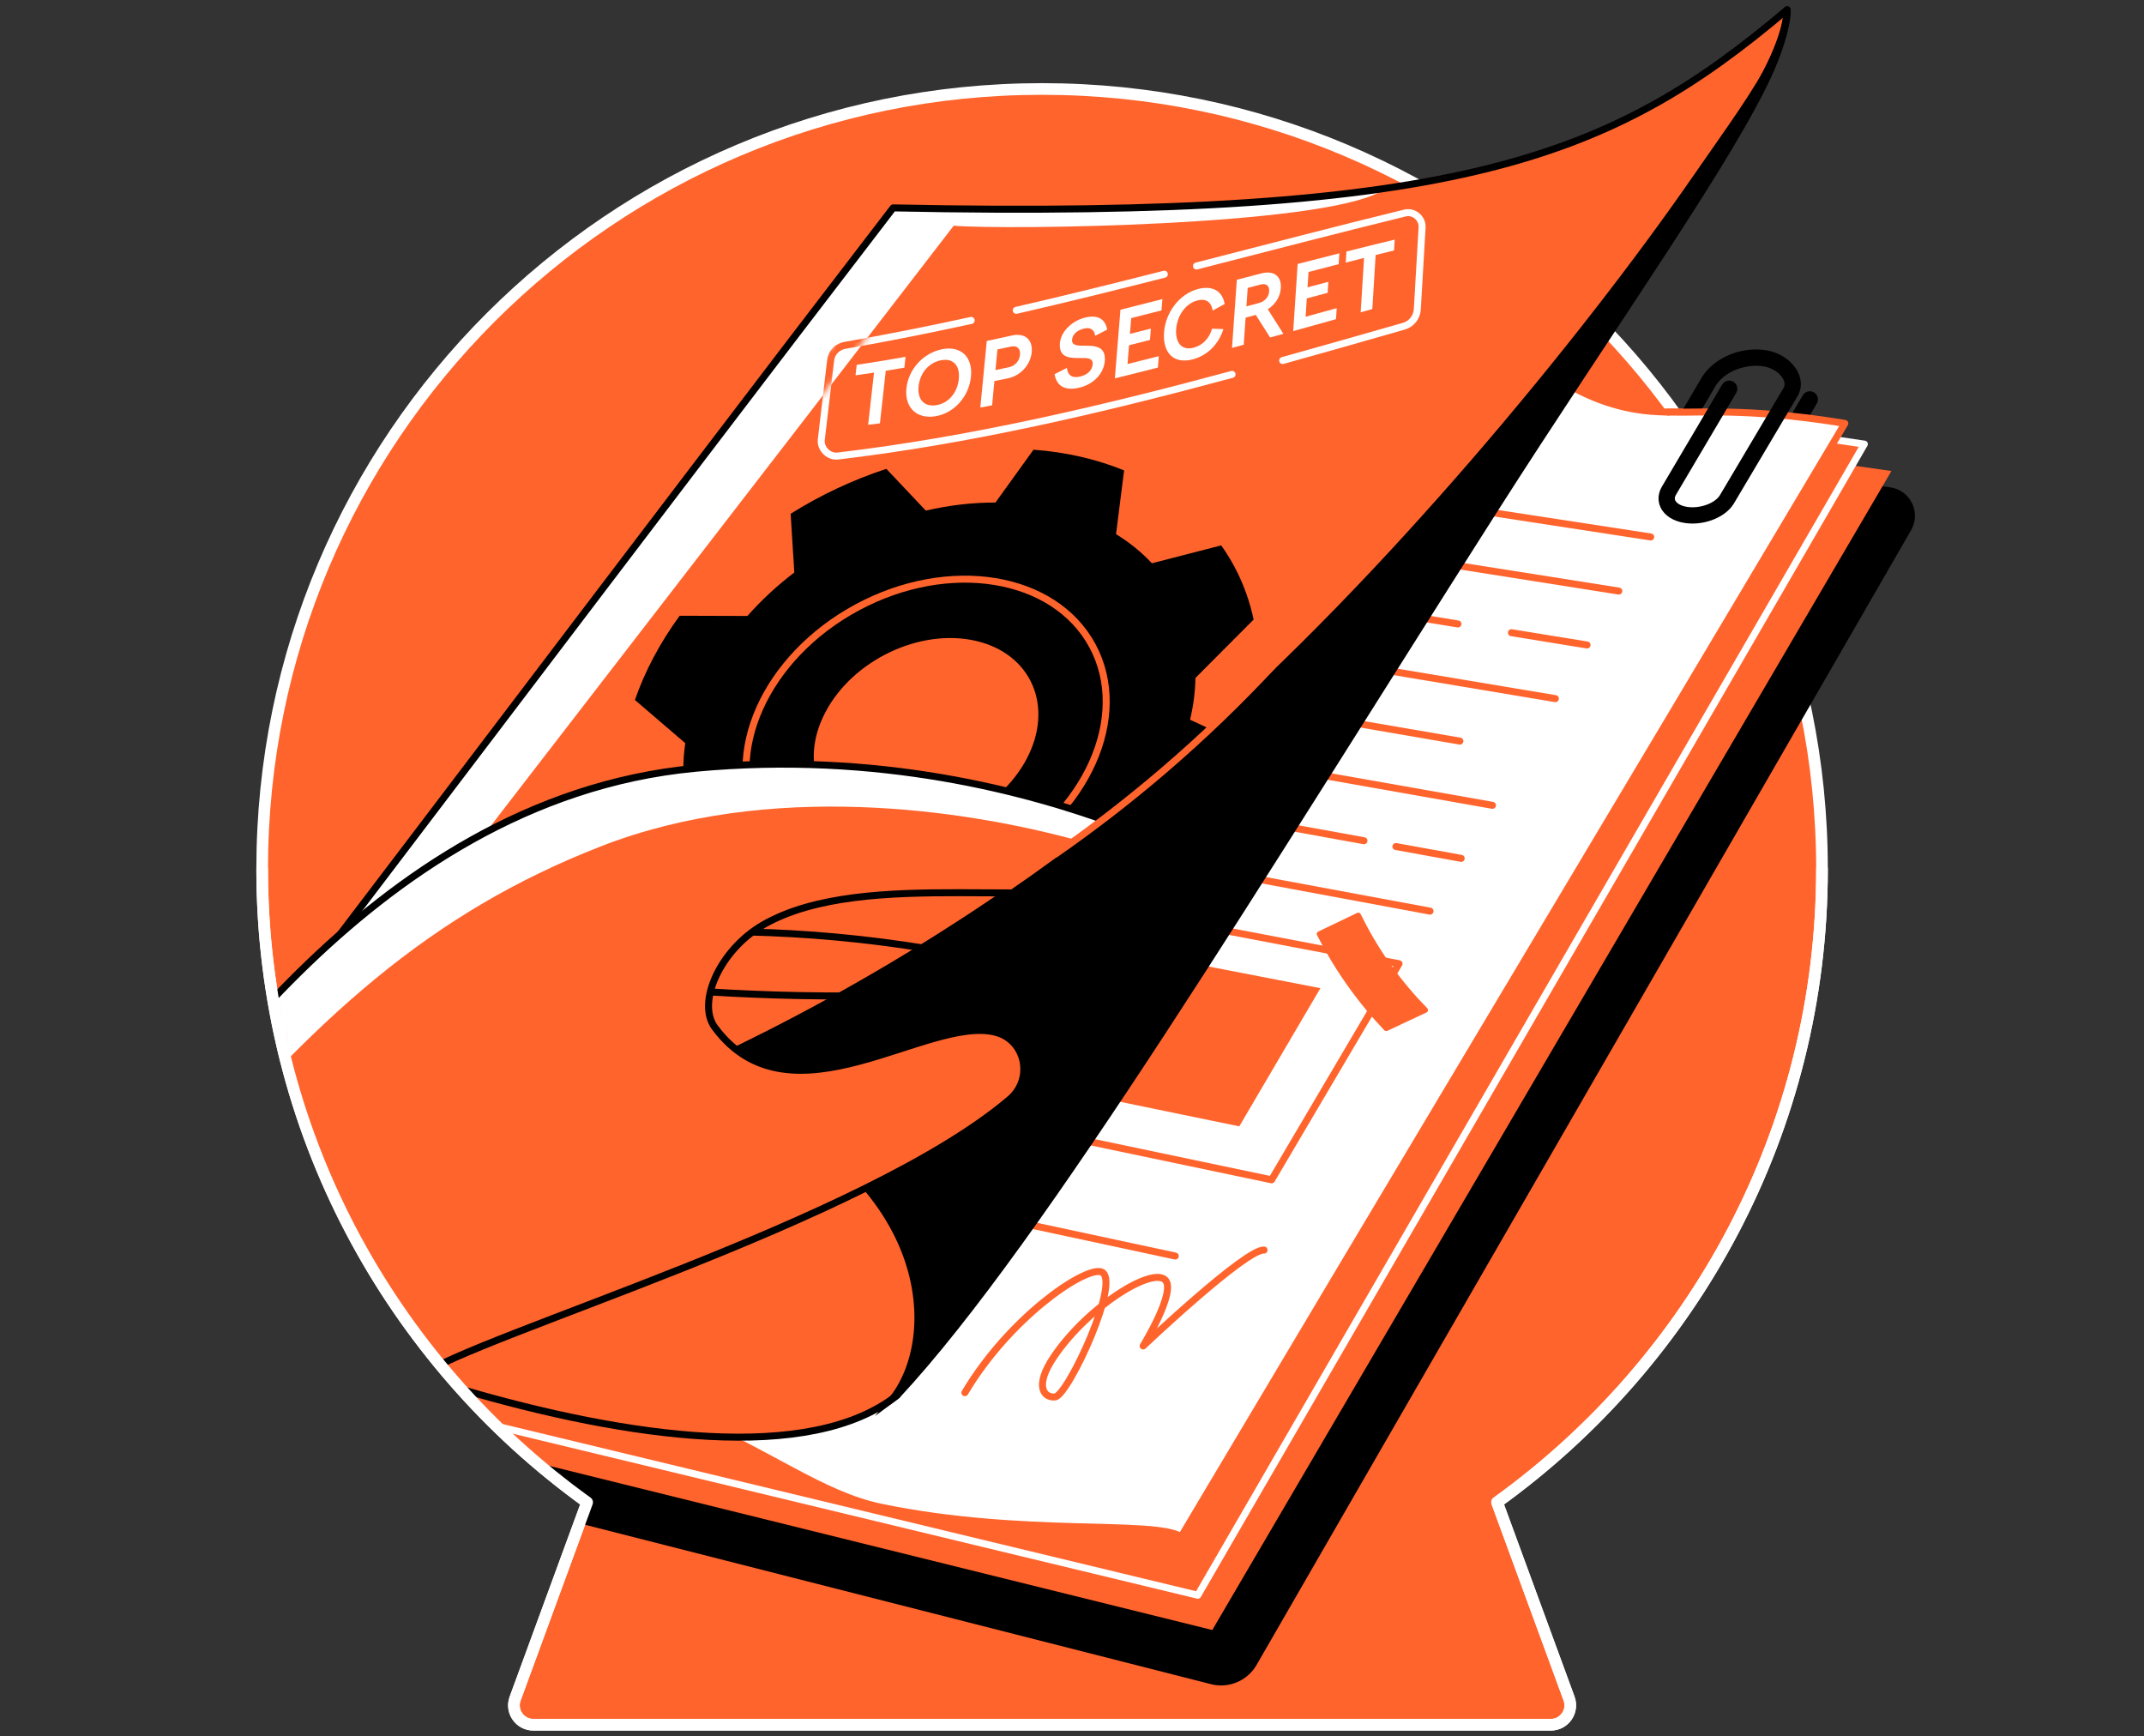 <svg width="368" height="298" viewBox="0 0 368 298" fill="none" xmlns="http://www.w3.org/2000/svg">
<rect x="0" y="0" width="368" height="298" fill="#333333" stroke="none"/>
<g clip-path="url(#clip0_8343_93387)">
<path d="M312.731 149.139C312.731 75.211 252.797 15.27 178.866 15.27C104.934 15.27 45 75.211 45 149.139C45 193.918 67.008 233.532 100.776 257.83L88.417 291.522C87.615 293.696 89.225 296 91.54 296H266.191C268.506 296 270.112 293.696 269.322 291.522L256.959 257.83C290.723 233.532 312.731 193.914 312.731 149.139Z" fill="#FF642D" stroke="white" stroke-width="2" stroke-linecap="round" stroke-linejoin="round"/>
<mask id="mask0_8343_93387" style="mask-type:luminance" maskUnits="userSpaceOnUse" x="45" y="-3" width="289" height="299">
<path d="M312.731 149.139C312.731 143.425 333.191 92.296 332.494 86.769C326.736 40.984 348.31 16.33 308.368 -2.997C307.686 -3.328 235.73 27.909 235.044 27.593C217.963 19.683 198.93 15.27 178.866 15.27C104.934 15.27 45 75.207 45 149.139C45 193.918 67.008 233.532 100.776 257.83L88.417 291.522C87.615 293.696 89.225 296 91.54 296H266.192C268.506 296 270.112 293.696 269.322 291.522L256.959 257.83C290.723 233.532 312.731 193.914 312.731 149.139Z" fill="white"/>
</mask>
<g mask="url(#mask0_8343_93387)">
<path d="M208.004 288.455L62.911 251.511L173.471 63.695L324.346 84.234C327.39 84.647 329.043 88.018 327.509 90.681L215.159 285.44C213.718 287.934 210.796 289.167 208.004 288.459V288.455Z" fill="black" stroke="black" stroke-width="1.2" stroke-linecap="round" stroke-linejoin="round"/>
<path d="M208.079 279.742L67.342 244.903L170.578 58.902L324.648 80.835L208.079 279.742Z" fill="#FF642D"/>
<path d="M205.592 273.774L65.24 239.942L168.475 53.941L320.001 76.219L205.592 273.774Z" fill="#FF642D" stroke="white" stroke-width="1.2" stroke-linecap="round" stroke-linejoin="round"/>
<path d="M309.029 72.647C308.788 72.647 308.544 72.583 308.321 72.453C307.66 72.061 307.441 71.206 307.833 70.541L309.439 67.832C309.831 67.17 310.686 66.951 311.351 67.343C312.012 67.734 312.231 68.59 311.84 69.255L310.233 71.964C309.974 72.403 309.507 72.647 309.033 72.647H309.029Z" fill="black"/>
<path d="M202.746 263.725C198.146 260.817 175.624 263.725 151.24 258.675C141.062 256.57 132.268 249.411 116.653 242.776C104.351 237.551 87.654 231.92 61.765 231.442C95.37 171.206 128.976 110.974 162.582 50.738C222.289 41.779 246.856 48.607 257.828 57.458C261.94 60.775 269.911 69.03 282.263 70.468C288.444 71.187 294.334 70.04 307.487 71.42C311.38 71.83 314.564 72.319 316.652 72.667C278.475 136.867 240.923 199.521 202.746 263.721V263.725Z" fill="white" stroke="#FF642D" stroke-width="1.2" stroke-linecap="round" stroke-linejoin="round"/>
<path d="M290.507 89.853C290.065 89.853 289.623 89.821 289.188 89.756C287.204 89.455 285.687 88.484 285.026 87.093C284.484 85.951 284.57 84.671 285.271 83.482L295.599 66.005C295.991 65.34 296.846 65.121 297.511 65.513C298.176 65.904 298.395 66.76 298.003 67.424L287.675 84.898C287.344 85.462 287.499 85.785 287.549 85.893C287.747 86.306 288.39 86.813 289.612 86.996C291.765 87.323 294.388 86.375 295.218 84.969L306.129 66.584C306.377 66.163 306.373 65.678 306.115 65.139C305.568 64.003 304.109 63.062 302.571 62.85C299.919 62.48 296.325 63.471 294.568 66.066L291.096 71.963C290.704 72.628 289.849 72.848 289.188 72.456C288.523 72.064 288.304 71.209 288.695 70.548L292.189 64.614C292.203 64.593 292.217 64.567 292.232 64.546C294.37 61.34 298.783 59.504 302.956 60.082C305.443 60.427 307.667 61.933 308.627 63.924C309.299 65.315 309.263 66.763 308.53 68.003L297.619 86.389C296.39 88.463 293.439 89.85 290.514 89.85L290.507 89.853Z" fill="black"/>
<path d="M179.447 76.223L283.333 92.154" stroke="#FF642D" stroke-width="1.2" stroke-linecap="round" stroke-linejoin="round"/>
<path d="M174.431 85.102L277.857 101.439" stroke="#FF642D" stroke-width="1.2" stroke-linecap="round" stroke-linejoin="round"/>
<path d="M259.428 108.582L272.401 110.692" stroke="#FF642D" stroke-width="1.2" stroke-linecap="round" stroke-linejoin="round"/>
<path d="M169.435 93.945L250.242 107.084" stroke="#FF642D" stroke-width="1.2" stroke-linecap="round" stroke-linejoin="round"/>
<path d="M164.458 102.758L266.967 119.9" stroke="#FF642D" stroke-width="1.2" stroke-linecap="round" stroke-linejoin="round"/>
<path d="M159.502 111.535L250.58 127.19" stroke="#FF642D" stroke-width="1.2" stroke-linecap="round" stroke-linejoin="round"/>
<path d="M154.564 120.277L256.168 138.21" stroke="#FF642D" stroke-width="1.2" stroke-linecap="round" stroke-linejoin="round"/>
<path d="M239.597 145.281L250.803 147.312" stroke="#FF642D" stroke-width="1.2" stroke-linecap="round" stroke-linejoin="round"/>
<path d="M149.647 128.984L234.116 144.287" stroke="#FF642D" stroke-width="1.2" stroke-linecap="round" stroke-linejoin="round"/>
<path d="M144.746 137.66L245.455 156.37" stroke="#FF642D" stroke-width="1.2" stroke-linecap="round" stroke-linejoin="round"/>
<path d="M112.423 196.406L201.729 215.561" stroke="#FF642D" stroke-width="1.2" stroke-linecap="round" stroke-linejoin="round"/>
<path d="M119.801 181.826L218.261 202.479L240.133 165.395L139.865 146.301L119.801 181.826Z" stroke="#FF642D" stroke-width="1.2" stroke-linecap="round" stroke-linejoin="round"/>
<path d="M132.646 176.81L212.712 193.305L226.638 169.59L145.634 153.906L132.646 176.81Z" fill="#FF642D"/>
<path d="M244.844 173.759L238.127 176.911C237.951 176.993 237.742 176.958 237.609 176.817C235.521 174.625 233.247 171.948 231.008 168.746C228.959 165.813 227.335 163.006 226.055 160.484C225.94 160.257 226.037 159.984 226.267 159.873C228.496 158.805 230.724 157.738 232.948 156.671C233.171 156.563 233.437 156.653 233.548 156.875C234.795 159.434 236.441 162.349 238.601 165.407C240.768 168.469 242.975 170.999 244.977 173.033C245.196 173.256 245.128 173.626 244.847 173.755L244.844 173.759Z" fill="#FF642D"/>
<path d="M306.74 1.675C279.287 25.269 253.599 37.764 153.299 35.676C109.911 92.164 61.768 156.234 18.38 212.718C36.723 224.243 124.168 263.057 153.978 239.46C169.888 222.576 216.273 151.577 255.87 88.451C274.773 58.321 293.213 30.771 304.242 10.394C306.755 5.751 306.643 3.307 306.74 1.672V1.675Z" fill="#FF642D"/>
<path d="M205.194 116.345L215.174 106.332C214.2 101.711 212.32 97.409 209.611 93.6L197.733 96.665L197.704 96.651C195.943 94.778 193.891 93.103 191.559 91.673L192.942 80.73C190.61 79.778 188.12 78.987 185.471 78.38C182.826 77.776 180.123 77.381 177.392 77.176L170.866 86.239L170.841 86.246C166.877 86.236 162.862 86.717 158.906 87.63L152.135 80.464C146.403 82.344 140.854 84.946 135.708 88.173L136.336 98.25C133.404 100.482 130.698 102.979 128.29 105.711L116.66 105.675C115.007 107.935 113.512 110.3 112.204 112.762C110.896 115.22 109.825 117.682 108.98 120.129L117.62 127.543C117.163 130.716 117.178 133.807 117.645 136.754L107.306 141.606C108.28 146.227 110.159 150.529 112.869 154.338L123.208 149.487C126.015 153.037 129.774 155.992 134.378 158.108L129.544 167.204C131.877 168.157 134.367 168.947 137.012 169.555C139.657 170.158 142.36 170.554 145.091 170.758L149.925 161.663C155.538 161.878 161.281 161.098 166.844 159.46L170.345 167.474C176.077 165.594 181.626 162.992 186.772 159.765L183.272 151.751C188.13 148.495 192.486 144.538 196.033 140.024L205.819 142.26C207.472 139.999 208.967 137.634 210.275 135.173C211.584 132.714 212.654 130.253 213.499 127.805L204.263 123.518C204.845 121.081 205.151 118.681 205.19 116.341L205.194 116.345ZM176.231 130.21C171.516 139.176 159.959 144.657 150.413 142.454C140.872 140.251 136.958 131.194 141.673 122.228C146.388 113.261 157.946 107.781 167.491 109.984C177.033 112.187 180.946 121.243 176.231 130.21Z" fill="black"/>
<path d="M170.781 148.176C186.553 139.688 194.045 122.971 187.514 110.838C180.984 98.705 162.905 95.751 147.134 104.239C131.362 112.728 123.87 129.445 130.4 141.578C136.931 153.711 155.01 156.665 170.781 148.176Z" stroke="#FF642D" stroke-width="1.2" stroke-linecap="round" stroke-linejoin="round"/>
<path d="M63.368 168.82C96.104 126.277 130.956 81.282 163.692 38.739C173.029 39.486 225.926 38.739 236.751 32.992C215.174 35.023 183.886 36.367 153.296 35.677C119.23 80.028 83.608 127.261 47.339 174.85L63.368 168.82Z" fill="white"/>
<path d="M306.74 1.676C276.782 26.994 250.803 37.675 153.299 35.677C109.911 92.168 61.768 156.227 18.38 212.718C28.651 221.793 124.168 263.057 153.978 239.46" stroke="black" stroke-width="1.2" stroke-linecap="round" stroke-linejoin="round"/>
<path d="M107.312 169.051C116.585 169.993 126.532 170.647 137.084 170.859C143.757 170.992 150.187 170.935 156.343 170.733C161.015 166.895 165.687 163.057 170.355 159.219L134.388 156.254C125.364 160.52 116.337 164.786 107.312 169.051Z" fill="#FF642D" stroke="black" stroke-width="1.2" stroke-linecap="round" stroke-linejoin="round"/>
<path d="M121.774 159.891C130.755 159.83 140.753 160.308 151.545 161.699C157.148 162.421 162.453 163.323 167.441 164.337C173.234 159.579 179.027 154.817 184.817 150.059L148.85 147.094C139.826 151.36 130.798 155.625 121.774 159.891Z" fill="#FF642D" stroke="black" stroke-width="1.2" stroke-linecap="round" stroke-linejoin="round"/>
<path d="M205.575 127.775C173.554 155.724 141.86 173.323 117.523 184.367C160.045 198.713 162.212 228.42 153.328 239.941C153.544 239.78 153.766 239.629 153.975 239.463C178.866 212.729 216.841 149.705 256.168 87.988C276.714 55.741 297.583 26.541 304.005 11.764C305.896 7.411 306.877 3.354 306.74 1.676C306.74 3.523 305.971 6.775 304.243 10.398C301.781 15.548 297.174 21.797 290.949 30.786C271.579 58.753 237.923 99.539 205.575 127.775Z" fill="black" stroke="black" stroke-width="1.2" stroke-miterlimit="10"/>
<path d="M170.83 177.148C159.135 174.23 137.202 193.899 122.705 176.347C119.643 172.638 123.647 162.967 130.982 158.73C141.831 152.466 158.801 153.228 172.713 153.246C178.316 149.404 184.005 145.264 189.747 140.804C174.01 135.202 149.292 129.027 119.338 131.852C62.099 137.254 28.993 195.064 18.38 205.931L7.053 230.998H41.097C46.258 228.421 56.133 243.716 65.689 239.134C81.628 231.494 152.465 205.838 173.324 188.645C177.485 185.217 176.062 178.457 170.83 177.148Z" fill="#FF642D"/>
<path d="M185.187 144.291C186.987 142.947 187.94 142.213 189.751 140.808C174.014 135.205 149.295 129.031 119.337 131.856C66.681 136.823 34.452 186.14 21.367 202.471C24.177 203.815 25.305 204.354 28.116 205.698C53.927 174.4 74.052 156.632 103.05 145.282C132.016 133.948 165.611 138.889 185.187 144.291Z" fill="white"/>
<path d="M18.38 205.932C28.993 195.065 62.099 137.251 119.338 131.853C150.78 128.885 176.461 135.839 192.033 141.632C195.871 143.059 196.518 148.327 193.036 150.476C182.531 156.952 148.649 148.532 130.985 158.728C123.65 162.965 119.503 172.025 122.709 176.345C135.675 193.818 159.143 174.228 170.833 177.146C176.066 178.451 177.431 185.146 173.327 188.643C148.487 209.778 81.955 229.073 71.921 236.21C53.945 249.004 47.508 248.332 30.75 252.282C20.436 254.711 46.261 228.415 41.1 230.996H7.053L18.38 205.932Z" stroke="black" stroke-width="1.2" stroke-linecap="round" stroke-linejoin="round"/>
<path d="M150.022 63.945C148.962 64.106 147.901 64.265 146.841 64.415C146.91 63.815 146.981 63.215 147.05 62.615C149.842 62.194 152.635 61.738 155.431 61.242C155.362 61.86 155.298 62.482 155.229 63.1C154.165 63.28 153.098 63.456 152.034 63.629C151.7 66.647 151.366 69.655 151.032 72.656C150.356 72.742 149.684 72.821 149.008 72.9C149.346 69.928 149.68 66.942 150.018 63.945H150.022Z" fill="white"/>
<path d="M161.713 59.935C164.947 59.299 166.992 61.268 166.661 64.65C166.331 68.028 163.783 70.929 160.53 71.442C157.274 71.953 155.233 69.872 155.585 66.616C155.937 63.356 158.478 60.571 161.713 59.935ZM161.519 61.829C159.449 62.224 157.918 63.975 157.673 66.275C157.429 68.582 158.647 69.879 160.724 69.538C162.805 69.196 164.333 67.407 164.57 65.049C164.807 62.695 163.589 61.434 161.519 61.829Z" fill="white"/>
<path d="M169.375 58.518C170.812 58.213 172.246 57.9 173.684 57.58C175.912 57.084 177.285 58.278 177.087 60.437C176.896 62.54 175.233 64.47 172.994 64.93C172.225 65.088 171.455 65.246 170.683 65.4C170.55 66.788 170.417 68.171 170.287 69.558C169.612 69.688 168.94 69.817 168.264 69.943C168.634 66.144 169.001 62.335 169.371 58.515L169.375 58.518ZM171.204 59.977C171.092 61.156 170.981 62.331 170.866 63.507C171.621 63.352 172.375 63.194 173.13 63.036C174.226 62.806 174.974 61.961 175.074 60.883C175.175 59.776 174.553 59.252 173.461 59.489C172.706 59.654 171.955 59.816 171.2 59.974L171.204 59.977Z" fill="white"/>
<path d="M187.976 57.624C187.847 56.614 187.189 56.118 186.071 56.388C184.85 56.682 184.091 57.38 184.012 58.285C183.919 59.36 185.022 59.331 186.276 59.334C187.933 59.32 189.838 59.424 189.629 61.936C189.446 64.172 187.646 65.98 185.205 66.544C182.747 67.108 181.36 66.231 181.008 64.219C181.712 63.863 182.417 63.503 183.121 63.14C183.301 64.524 184.127 64.919 185.385 64.625C186.524 64.359 187.455 63.661 187.552 62.515C187.646 61.401 186.571 61.43 185.328 61.448C183.656 61.448 181.698 61.437 181.924 58.871C182.1 56.887 184.012 55.051 186.248 54.504C188.397 53.98 189.716 54.72 190.032 56.575C189.345 56.927 188.663 57.279 187.976 57.627V57.624Z" fill="white"/>
<path d="M192.317 53.158C194.715 52.557 197.115 51.947 199.512 51.332C199.462 51.979 199.412 52.626 199.361 53.269C197.629 53.715 195.897 54.153 194.165 54.592C194.093 55.494 194.021 56.399 193.945 57.301C195.142 56.999 196.339 56.698 197.539 56.392C197.489 57.043 197.439 57.69 197.388 58.34C196.188 58.645 194.991 58.947 193.791 59.249C193.705 60.324 193.618 61.402 193.532 62.476C195.322 62.031 197.112 61.578 198.898 61.122C198.847 61.776 198.797 62.426 198.747 63.08C196.285 63.713 193.82 64.331 191.358 64.931C191.678 61.01 191.998 57.086 192.317 53.161V53.158Z" fill="white"/>
<path d="M205.654 49.593C208.101 48.956 209.834 49.941 210.2 52.176C209.517 52.55 208.838 52.924 208.155 53.298C207.904 51.864 207.059 51.167 205.507 51.573C203.375 52.126 202.046 54.297 201.88 56.478C201.715 58.678 202.725 60.241 204.892 59.666C206.48 59.245 207.584 58.013 208.04 56.413C208.691 56.435 209.338 56.457 209.988 56.478C209.14 59.134 207.221 61.01 204.745 61.668C201.334 62.57 199.537 60.413 199.8 57.014C200.058 53.657 202.409 50.433 205.654 49.593Z" fill="white"/>
<path d="M212.299 48.014C213.7 47.648 215.105 47.281 216.507 46.918C218.602 46.372 219.986 47.357 219.842 49.459C219.738 50.997 218.854 52.28 217.607 53.074C218.498 54.487 219.393 55.888 220.284 57.286C219.522 57.498 218.764 57.707 218.002 57.919C217.183 56.632 216.363 55.338 215.544 54.041C214.962 54.199 214.383 54.354 213.801 54.508C213.693 56.061 213.585 57.61 213.474 59.162C212.805 59.346 212.133 59.529 211.465 59.709C211.742 55.809 212.018 51.91 212.291 48.014H212.299ZM214.16 49.412C214.085 50.465 214.013 51.522 213.937 52.578C214.667 52.384 215.396 52.19 216.126 51.993C217.111 51.73 217.776 50.943 217.844 49.987C217.909 49.046 217.33 48.578 216.345 48.837C215.616 49.028 214.89 49.222 214.16 49.412Z" fill="white"/>
<path d="M222.732 45.302C225.118 44.687 227.504 44.073 229.89 43.473C229.851 44.094 229.811 44.716 229.772 45.334C228.047 45.776 226.325 46.225 224.6 46.675C224.543 47.555 224.485 48.432 224.428 49.313C225.617 48.996 226.811 48.68 228 48.367C227.961 48.993 227.921 49.622 227.878 50.251C226.685 50.57 225.495 50.89 224.302 51.21C224.234 52.26 224.166 53.305 224.097 54.355C225.876 53.866 227.655 53.377 229.434 52.888C229.395 53.517 229.355 54.146 229.315 54.775C226.868 55.458 224.421 56.141 221.97 56.824C222.225 52.982 222.48 49.14 222.732 45.309V45.302Z" fill="white"/>
<path d="M234.127 44.266C233.078 44.532 232.029 44.798 230.983 45.067C231.022 44.435 231.062 43.798 231.105 43.166C233.869 42.472 236.629 41.786 239.392 41.121C239.353 41.739 239.317 42.357 239.277 42.979C238.224 43.238 237.171 43.5 236.118 43.766C235.928 46.853 235.738 49.944 235.547 53.038C234.882 53.221 234.214 53.408 233.549 53.595C233.743 50.483 233.937 47.374 234.131 44.269L234.127 44.266Z" fill="white"/>
<path d="M220.158 61.875C227.098 59.945 234.034 57.965 240.963 55.981C242.267 55.608 243.191 54.443 243.27 53.078C243.543 48.388 243.816 43.705 244.089 39.033C244.183 37.459 242.677 36.187 241.157 36.557C229.233 39.471 217.301 42.594 205.366 45.653" stroke="white" stroke-width="1.2" stroke-linecap="round" stroke-linejoin="round"/>
<path d="M166.697 54.992C159.466 56.57 152.235 58.015 145.012 59.269C143.704 59.495 142.726 60.516 142.572 61.824C142.036 66.385 141.501 70.924 140.969 75.441C140.786 76.986 142.227 78.445 143.783 78.266C166.298 75.624 188.903 70.341 211.472 64.253" stroke="white" stroke-width="1.2" stroke-linecap="round" stroke-linejoin="round"/>
<path d="M199.85 47.059C191.375 49.211 182.905 51.31 174.431 53.261" stroke="white" stroke-width="1.2" stroke-linecap="round" stroke-linejoin="round"/>
<path d="M165.611 239.012C173.219 226.229 185.895 217.557 188.924 218.251C192.763 219.132 183.358 239.505 181.093 239.742C179.207 239.94 177.446 237.92 180.91 232.82C186.829 224.113 197.902 217.324 200.033 219.707C201.873 221.766 196.209 230.998 196.209 230.998C196.209 230.998 213.901 214.258 216.97 214.539" stroke="#FF642D" stroke-width="1.2" stroke-linecap="round" stroke-linejoin="round"/>
<mask id="mask1_8343_93387" style="mask-type:luminance" maskUnits="userSpaceOnUse" x="138" y="53" width="13" height="17">
<path d="M146.841 53.945L150.46 55.638L139.725 69.593L138.654 64.576L146.841 53.945Z" fill="white"/>
</mask>
<g mask="url(#mask1_8343_93387)">
<path d="M166.697 54.996C159.466 56.574 152.235 58.019 145.012 59.273C143.704 59.499 142.726 60.52 142.572 61.828C142.036 66.388 141.501 70.927 140.969 75.445C140.786 76.99 142.227 78.449 143.783 78.27C166.298 75.628 188.903 70.345 211.472 64.257" stroke="#FF642D" stroke-width="1.2" stroke-linecap="round" stroke-linejoin="round"/>
</g>
<path d="M286.378 70.725C287.287 70.732 288.204 70.732 289.127 70.732C290.238 70.732 291.337 70.718 292.426 70.703C291.83 71.62 291.233 72.54 290.637 73.456H287.183L286.382 70.725H286.378Z" fill="white"/>
<path d="M286.378 70.725C287.287 70.732 288.204 70.732 289.127 70.732C290.238 70.732 290.96 70.718 292.049 70.703" stroke="#FF642D" stroke-width="1.2" stroke-linecap="round" stroke-linejoin="round"/>
<path d="M181.223 146.532C187.056 142.482 193.277 137.76 199.674 132.283C206.836 126.152 213.039 120.082 218.358 114.375" stroke="#FF642D" stroke-width="1.2" stroke-linecap="round" stroke-linejoin="round"/>
</g>
<path d="M306.741 1.676C306.741 5.643 303.553 12.774 298.069 21.291" stroke="black" stroke-width="1.2" stroke-linecap="round" stroke-linejoin="round"/>
<path d="M45 149.141C45 193.919 67.008 233.534 100.776 257.832L88.417 291.524C87.615 293.698 89.225 296.002 91.54 296.002H266.191C268.506 296.002 270.112 293.698 269.322 291.524L256.959 257.832C290.723 233.534 312.731 193.916 312.731 149.141" stroke="white" stroke-width="2" stroke-linecap="round" stroke-linejoin="round"/>
</g>
<defs>
<clipPath id="clip0_8343_93387">
<rect width="368" height="297.99" fill="white"/>
</clipPath>
</defs>
</svg>

